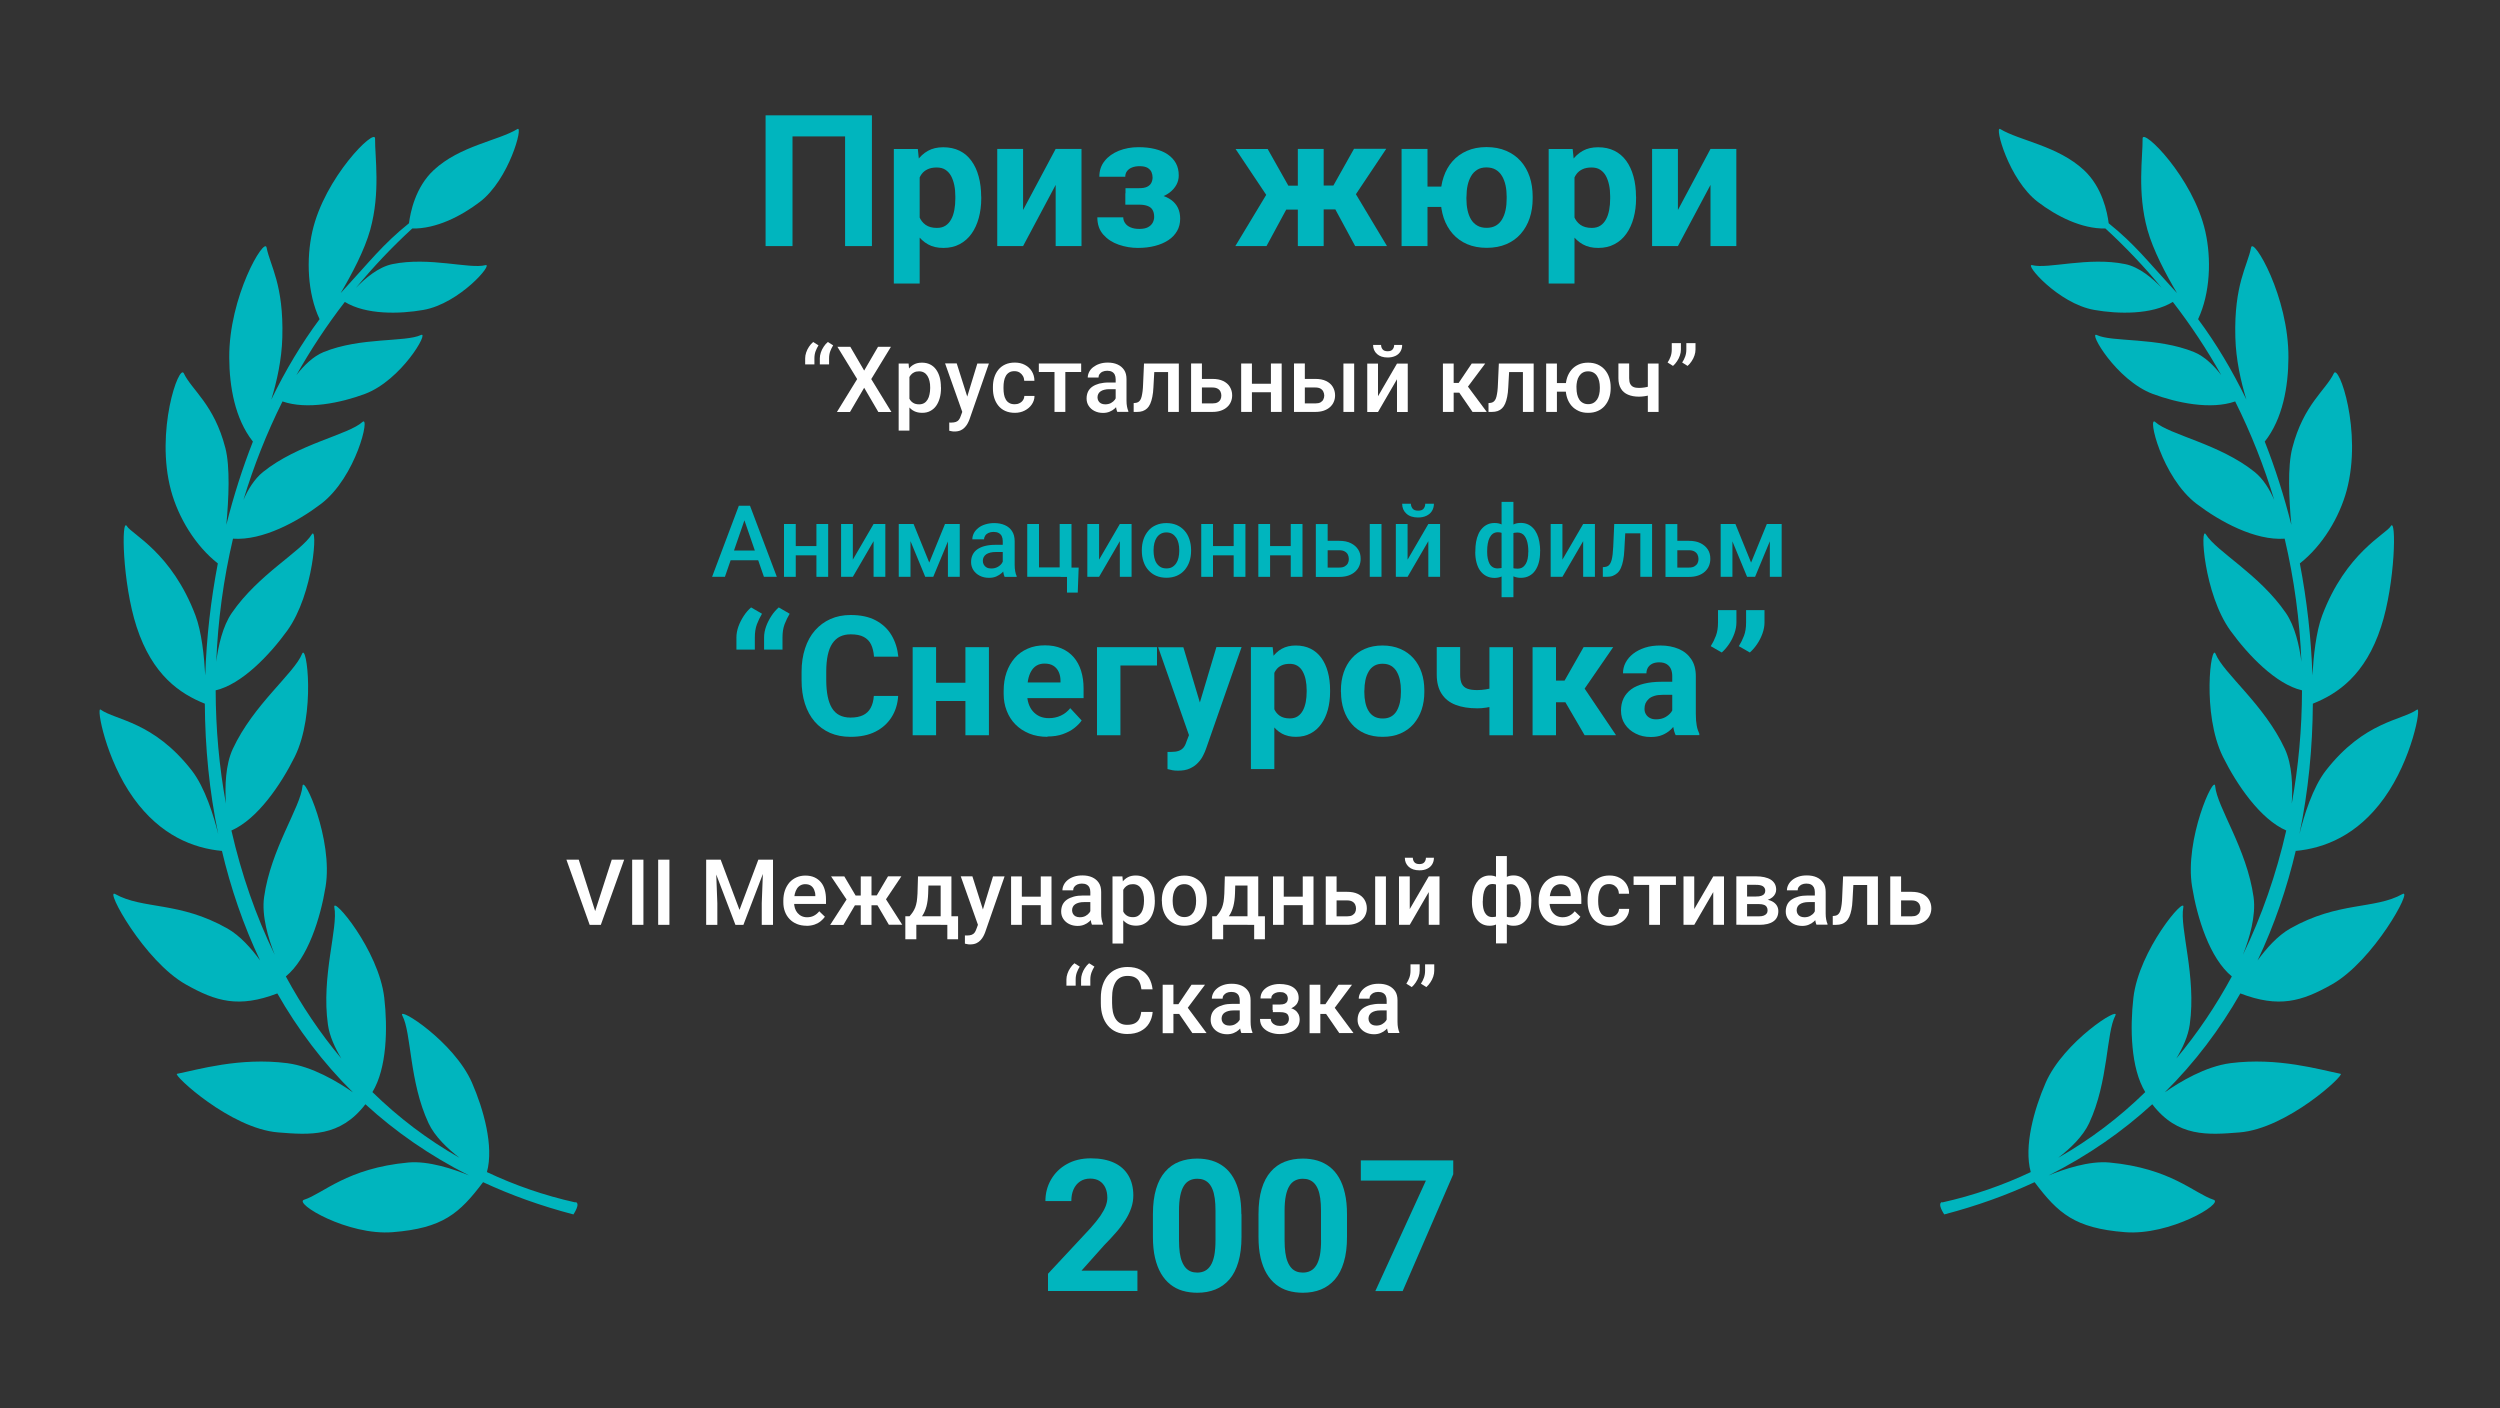 <?xml version="1.0" encoding="UTF-8"?> <svg xmlns="http://www.w3.org/2000/svg" id="LAURELS" viewBox="0 0 300 169"><rect x="0" y="0" width="300" height="169" fill="#333333" stroke="none"/><defs><style> .cls-1 { fill: #fff; } .cls-1, .cls-2 { stroke-width: 0px; } .cls-2 { fill: #00b5be; } </style></defs><g id="LAURELS-2" data-name="LAURELS"><path class="cls-2" d="M69.08,144.3c-3.78-.84-7.33-2.08-10.65-3.65.85-3.09-.4-7.53-1.79-10.72-2.16-4.95-9-9.27-8.36-8.06,1.11,2.1.81,7.9,3.14,12.9.74,1.6,2.28,3.06,3.71,4.16-3.84-2.18-7.32-4.83-10.44-7.88,1.75-2.87,1.84-7.71,1.42-11.34-.67-5.71-6.26-12.28-5.99-10.84.48,2.49-1.59,8.26-.77,14.08.19,1.37.84,2.79,1.61,4.07-2.53-3.02-4.75-6.32-6.66-9.85,2.65-2.17,4.16-7.02,4.77-10.77.93-5.68-2.65-13.52-2.77-12.07-.22,2.53-3.8,7.51-4.61,13.33-.31,2.23.5,4.95,1.28,6.92-2.27-4.68-4.01-9.7-5.2-14.92,3.12-1.36,5.93-5.49,7.6-8.85,2.55-5.16,1.43-13.71.88-12.35-.95,2.35-5.83,6.07-8.31,11.4-.89,1.91-.96,4.51-.83,6.57-.81-4.43-1.22-8.99-1.23-13.59,3.12-.73,6.45-4.21,8.58-7.15,3.23-4.46,3.68-12.75,2.95-11.56-1.28,2.07-6.4,4.78-9.59,9.42-1.1,1.6-1.62,3.93-1.87,5.86.2-4.93.86-9.89,2.01-14.77,3.55.25,7.77-2.05,10.57-4.18,4.21-3.21,5.94-10.71,4.96-9.82-1.71,1.55-7.73,2.62-11.93,6-1.03.83-1.8,2.09-2.35,3.36,1.22-4.04,2.78-8,4.69-11.83,2.94,1.03,7.02.17,9.89-.9,4.39-1.65,7.78-7.57,6.72-7.07-1.85.88-7.23.24-11.66,2.04-1.29.52-2.41,1.65-3.28,2.77,1.7-3.03,3.64-5.97,5.81-8.78,2.53,1.55,6.54,1.47,9.43.96,4.34-.76,8.5-5.65,7.43-5.37-1.86.49-6.72-1.03-11.13-.13-1.7.34-3.31,1.72-4.4,2.86,2.06-2.5,4.31-4.88,6.76-7.13,2.85.06,5.87-1.48,8.11-3.19,3.51-2.67,5.24-9.18,4.52-8.75-2.3,1.4-6.92,2.01-10.06,4.94-2.21,2.06-2.8,5.09-2.96,6.37-3.13,2.51-4.78,4.67-7.58,7.7-.21.22-.41.45-.62.68,1.33-2.24,2.87-5.15,3.55-7.6,1.25-4.53.55-8.72.58-10.95.02-1.32-6.07,4.67-7.53,11.17-.74,3.28-.59,7.4.87,10.51-2.15,2.89-4.09,6.13-5.79,9.64.66-2.16,1.25-4.78,1.32-7.44.18-6.38-1.47-8.61-1.89-10.8-.25-1.3-4.53,5.89-4.48,13.24.02,3.46.68,7.31,2.84,10.05-1.25,3.18-2.32,6.53-3.19,9.99.29-3.12.47-6.98-.12-9.24-1.35-5.22-4.02-6.92-4.98-8.94-.57-1.2-3.45,6.94-1.54,14.05.88,3.26,2.92,6.64,5.62,8.76-.84,4.38-1.36,8.89-1.51,13.44-.13-2.29-.43-5.23-1.17-7.19-2.84-7.54-7.67-9.77-8.22-10.71-.71-1.21-.56,6.82,1.15,12.06,1.9,5.83,5.22,8.04,8.19,9.23.03,5.25.54,10.52,1.61,15.65-.54-2.17-1.58-5.59-3.19-7.65-4.6-5.89-9.1-5.99-10.93-7.29-.53-.38.6,5.96,3.96,10.63,3.22,4.48,7.17,6.01,10.6,6.33,0,0,0-.05-.03-.14,1.08,4.59,2.6,9.05,4.61,13.28-1.06-1.46-2.42-2.98-3.92-3.83-5.79-3.28-10.13-2.26-13.48-4.14-1.27-.71,3.49,8.04,8.5,10.86,3.62,2.04,6.34,2.84,10.97,1.07,2.45,4.3,5.46,8.3,9.07,11.87-1.82-1.27-4.89-3.11-7.88-3.5-5.71-.73-10.75.79-13.23,1.28-.52.1,6.41,6.57,12.14,7.03,3.78.3,7.42.6,10.47-3.38,3.58,3.28,7.71,6.16,12.43,8.54-1.85-.76-4.85-1.77-7.28-1.55-7.4.69-10.19,3.72-12.51,4.47-1.3.42,5.26,4.33,10.65,3.89,5.99-.48,7.99-2.23,10.83-6,3.33,1.55,6.94,2.85,10.84,3.87,0,0,.92-1.34.24-1.49Z"></path><path class="cls-2" d="M233.04,144.3c3.78-.84,7.33-2.08,10.65-3.65-.85-3.09.4-7.53,1.79-10.72,2.16-4.95,9-9.27,8.36-8.06-1.11,2.1-.81,7.9-3.14,12.9-.74,1.6-2.28,3.06-3.71,4.16,3.84-2.18,7.32-4.83,10.44-7.88-1.75-2.87-1.84-7.71-1.42-11.34.67-5.71,6.26-12.28,5.99-10.84-.48,2.49,1.59,8.26.77,14.08-.19,1.37-.84,2.79-1.61,4.07,2.53-3.02,4.75-6.32,6.66-9.85-2.65-2.17-4.16-7.02-4.77-10.77-.93-5.68,2.65-13.52,2.77-12.07.22,2.53,3.8,7.51,4.61,13.33.31,2.23-.5,4.95-1.28,6.92,2.27-4.68,4.01-9.7,5.2-14.92-3.12-1.36-5.93-5.49-7.6-8.85-2.55-5.16-1.43-13.71-.88-12.35.95,2.35,5.83,6.07,8.31,11.4.89,1.91.96,4.51.83,6.57.81-4.43,1.22-8.99,1.23-13.59-3.12-.73-6.45-4.21-8.58-7.15-3.23-4.46-3.68-12.75-2.95-11.56,1.28,2.07,6.4,4.78,9.59,9.42,1.1,1.6,1.62,3.93,1.87,5.86-.2-4.93-.86-9.89-2.01-14.77-3.55.25-7.77-2.05-10.57-4.18-4.21-3.21-5.94-10.71-4.96-9.82,1.71,1.55,7.73,2.62,11.93,6,1.03.83,1.8,2.09,2.35,3.36-1.22-4.04-2.78-8-4.69-11.83-2.94,1.03-7.02.17-9.89-.9-4.39-1.65-7.78-7.57-6.72-7.07,1.85.88,7.23.24,11.66,2.04,1.29.52,2.41,1.65,3.28,2.77-1.7-3.03-3.64-5.97-5.81-8.78-2.53,1.55-6.54,1.47-9.43.96-4.34-.76-8.5-5.65-7.43-5.37,1.86.49,6.72-1.03,11.13-.13,1.7.34,3.31,1.72,4.4,2.86-2.06-2.5-4.31-4.88-6.76-7.13-2.85.06-5.87-1.48-8.11-3.19-3.51-2.67-5.24-9.18-4.52-8.75,2.3,1.4,6.92,2.01,10.06,4.94,2.21,2.06,2.8,5.09,2.96,6.37,3.13,2.51,4.78,4.67,7.58,7.7.21.22.41.45.62.68-1.33-2.24-2.87-5.15-3.55-7.6-1.25-4.53-.55-8.72-.58-10.95-.02-1.32,6.07,4.67,7.53,11.17.74,3.28.59,7.4-.87,10.51,2.15,2.89,4.09,6.13,5.79,9.64-.66-2.16-1.25-4.78-1.32-7.44-.18-6.38,1.47-8.61,1.89-10.8.25-1.3,4.53,5.89,4.48,13.24-.02,3.46-.68,7.31-2.84,10.05,1.25,3.18,2.32,6.53,3.19,9.99-.29-3.12-.47-6.98.12-9.24,1.35-5.22,4.02-6.92,4.98-8.94.57-1.2,3.45,6.94,1.54,14.05-.88,3.26-2.92,6.64-5.62,8.76.84,4.38,1.36,8.89,1.51,13.44.13-2.29.43-5.23,1.17-7.19,2.84-7.54,7.67-9.77,8.22-10.71.71-1.21.56,6.82-1.15,12.06-1.9,5.83-5.22,8.04-8.19,9.23-.03,5.25-.54,10.52-1.61,15.65.54-2.17,1.58-5.59,3.19-7.65,4.6-5.89,9.1-5.99,10.93-7.29.53-.38-.6,5.96-3.96,10.63-3.22,4.48-7.17,6.01-10.6,6.33,0,0,0-.05.03-.14-1.08,4.59-2.6,9.05-4.61,13.28,1.06-1.46,2.42-2.98,3.92-3.83,5.79-3.28,10.13-2.26,13.48-4.14,1.27-.71-3.49,8.04-8.5,10.86-3.62,2.04-6.34,2.84-10.97,1.07-2.45,4.3-5.46,8.3-9.07,11.87,1.82-1.27,4.89-3.11,7.88-3.5,5.71-.73,10.75.79,13.23,1.28.52.1-6.41,6.57-12.14,7.03-3.78.3-7.42.6-10.47-3.38-3.58,3.28-7.71,6.16-12.43,8.54,1.85-.76,4.85-1.77,7.28-1.55,7.4.69,10.19,3.72,12.51,4.47,1.3.42-5.26,4.33-10.65,3.89-5.99-.48-7.99-2.23-10.83-6-3.33,1.55-6.94,2.85-10.84,3.87,0,0-.92-1.34-.24-1.49Z"></path></g><g id="_061_SNEGUROCHKA" data-name="061_SNEGUROCHKA"><g><path class="cls-2" d="M104.63,13.84v15.69h-3.22v-13.16h-6.31v13.16h-3.23v-15.69h12.77Z"></path><path class="cls-2" d="M110.36,20.12v13.9h-3.1v-16.14h2.88l.23,2.24ZM117.75,23.57v.23c0,.85-.1,1.63-.3,2.36-.2.73-.49,1.36-.87,1.89s-.85.95-1.42,1.25c-.56.3-1.21.45-1.95.45s-1.33-.14-1.85-.43c-.52-.29-.96-.69-1.32-1.21-.36-.52-.64-1.13-.86-1.82-.22-.69-.38-1.43-.5-2.22v-.59c.12-.85.28-1.62.5-2.33.22-.71.5-1.32.86-1.84.36-.52.79-.92,1.31-1.21.52-.29,1.13-.43,1.84-.43.74,0,1.39.14,1.96.42s1.04.68,1.42,1.21c.38.52.68,1.15.87,1.88.2.73.3,1.53.3,2.41ZM114.64,23.8v-.23c0-.5-.04-.95-.13-1.37-.09-.42-.22-.79-.39-1.1-.18-.32-.41-.56-.69-.74-.28-.18-.63-.26-1.03-.26-.42,0-.78.07-1.08.21-.3.14-.54.33-.73.59-.19.26-.33.57-.42.93-.09.36-.15.77-.17,1.22v1.5c.04.53.14,1.01.3,1.43.17.42.42.75.77,1s.8.37,1.36.37c.41,0,.75-.09,1.03-.27.28-.18.51-.44.68-.76.18-.32.3-.7.38-1.12.08-.42.12-.88.12-1.37Z"></path><path class="cls-2" d="M122.77,25.2l3.91-7.33h3.1v11.66h-3.1v-7.34l-3.91,7.34h-3.1v-11.66h3.1v7.33Z"></path><path class="cls-2" d="M135.06,23.2h2.31c.7,0,1.31.07,1.84.2s.97.33,1.33.59c.36.26.63.58.81.95.18.38.27.81.27,1.3,0,.55-.12,1.05-.37,1.48s-.59.8-1.05,1.1c-.45.3-.99.53-1.61.69-.62.16-1.3.24-2.04.24-.79,0-1.56-.13-2.31-.39s-1.36-.66-1.84-1.2c-.48-.54-.72-1.23-.72-2.08h3.11c0,.24.07.47.22.69s.36.39.65.51c.29.13.64.19,1.07.19s.77-.07,1.02-.2c.26-.14.45-.32.57-.54.12-.23.18-.46.18-.71,0-.34-.07-.62-.2-.84-.13-.22-.33-.37-.6-.47s-.61-.15-1.01-.15h-1.65v-1.36ZM137.37,23.97h-2.31v-1.39h1.65c.39,0,.7-.05.93-.16s.4-.26.51-.46c.1-.2.16-.42.16-.67,0-.22-.05-.44-.13-.64-.09-.2-.25-.37-.47-.51-.23-.13-.54-.2-.95-.2-.34,0-.64.05-.9.15-.26.1-.47.25-.61.44-.15.19-.22.42-.22.68h-3.11c0-.74.21-1.37.64-1.9.42-.53.99-.93,1.7-1.22.71-.28,1.49-.43,2.34-.43.74,0,1.41.07,2,.22.6.15,1.11.36,1.53.65s.75.64.98,1.06c.23.42.34.91.34,1.46,0,.4-.09.77-.28,1.12-.19.35-.46.66-.81.93s-.78.48-1.28.63c-.5.15-1.06.23-1.69.23Z"></path><path class="cls-2" d="M154.64,24.61l-2.66,4.92h-3.74l3.87-6.42,2.53,1.5ZM153.12,25.14l-4.85-7.26h3.85l2.48,4.4h2.23l-.38,2.87h-3.33ZM158.84,17.87v11.66h-3.1v-11.66h3.1ZM166.34,17.87l-4.85,7.26h-3.33l-.38-2.87h2.23l2.47-4.4h3.86ZM162.62,29.53l-2.66-4.92,2.63-1.5,3.85,6.42h-3.81Z"></path><path class="cls-2" d="M171.3,17.87v11.66h-3.11v-11.66h3.11ZM174.97,22.39v2.44h-6.29v-2.44h6.29ZM172.87,23.82v-.23c0-.85.12-1.64.37-2.37.24-.72.6-1.35,1.07-1.88s1.05-.95,1.73-1.24c.68-.3,1.46-.45,2.34-.45s1.68.15,2.37.45c.69.3,1.27.71,1.74,1.24.47.53.83,1.16,1.07,1.88.24.72.36,1.51.36,2.37v.23c0,.85-.12,1.63-.36,2.35-.24.72-.6,1.35-1.07,1.89-.47.54-1.05.95-1.73,1.24s-1.47.44-2.35.44-1.67-.15-2.35-.44-1.26-.71-1.73-1.24c-.47-.54-.83-1.16-1.08-1.89-.24-.72-.37-1.51-.37-2.35ZM175.97,23.6v.23c0,.49.04.94.13,1.37s.23.8.42,1.12c.19.32.44.57.75.75.31.18.68.27,1.12.27s.81-.09,1.12-.27.55-.43.74-.75c.19-.32.33-.69.42-1.12s.13-.88.13-1.37v-.23c0-.47-.04-.92-.13-1.34-.09-.42-.23-.79-.42-1.12-.19-.33-.44-.58-.75-.77-.31-.19-.69-.28-1.13-.28s-.8.09-1.1.28c-.31.19-.55.44-.74.77s-.33.7-.42,1.12c-.09.42-.13.87-.13,1.34Z"></path><path class="cls-2" d="M188.94,20.12v13.9h-3.1v-16.14h2.88l.23,2.24ZM196.33,23.57v.23c0,.85-.1,1.63-.3,2.36-.2.73-.49,1.36-.87,1.89-.38.54-.85.95-1.42,1.25-.56.3-1.21.45-1.95.45s-1.33-.14-1.85-.43c-.52-.29-.96-.69-1.32-1.21-.36-.52-.64-1.13-.86-1.82-.22-.69-.38-1.43-.5-2.22v-.59c.12-.85.28-1.62.5-2.33.21-.71.5-1.32.86-1.84.36-.52.79-.92,1.31-1.21.52-.29,1.13-.43,1.84-.43.74,0,1.39.14,1.96.42.56.28,1.04.68,1.42,1.21.38.52.67,1.15.87,1.88.2.73.3,1.53.3,2.41ZM193.22,23.8v-.23c0-.5-.04-.95-.13-1.37-.09-.42-.22-.79-.39-1.1-.18-.32-.41-.56-.69-.74-.28-.18-.63-.26-1.03-.26-.42,0-.79.07-1.08.21-.3.14-.54.33-.73.59-.19.26-.33.57-.42.93-.09.36-.15.77-.17,1.22v1.5c.04.53.14,1.01.3,1.43.17.42.42.75.77,1,.34.24.8.37,1.36.37.41,0,.75-.09,1.03-.27.28-.18.51-.44.68-.76.18-.32.3-.7.38-1.12s.12-.88.12-1.37Z"></path><path class="cls-2" d="M201.35,25.2l3.91-7.33h3.1v11.66h-3.1v-7.34l-3.91,7.34h-3.1v-11.66h3.1v7.33Z"></path></g><g><path class="cls-2" d="M136.49,152.5v2.42h-10.73v-2.07l5.07-5.44c.51-.57.91-1.07,1.21-1.5.29-.43.51-.83.64-1.17.13-.35.2-.68.2-1,0-.47-.08-.88-.24-1.22-.16-.34-.39-.61-.69-.8s-.68-.29-1.13-.29c-.47,0-.88.12-1.22.35-.34.23-.6.55-.78.96-.18.41-.26.87-.26,1.39h-3.11c0-.93.22-1.79.67-2.57s1.07-1.4,1.89-1.86c.81-.46,1.77-.7,2.89-.7s2.03.18,2.79.53,1.33.87,1.72,1.53c.39.66.59,1.46.59,2.38,0,.52-.08,1.02-.25,1.51-.17.49-.4.98-.71,1.46-.31.49-.67.98-1.1,1.47-.43.5-.91,1.01-1.43,1.54l-2.73,3.06h6.72Z"></path><path class="cls-2" d="M148.98,145.7v2.71c0,1.18-.13,2.19-.38,3.04s-.61,1.55-1.08,2.09c-.47.54-1.03.94-1.68,1.2s-1.36.39-2.16.39c-.63,0-1.22-.08-1.77-.24-.55-.16-1.04-.42-1.47-.76s-.81-.78-1.12-1.31c-.31-.53-.55-1.16-.72-1.89-.17-.73-.25-1.57-.25-2.52v-2.71c0-1.18.13-2.19.38-3.03.25-.84.62-1.54,1.09-2.07.47-.54,1.03-.94,1.68-1.19s1.36-.38,2.15-.38c.63,0,1.22.08,1.76.24.54.16,1.03.41,1.47.75s.81.77,1.12,1.3c.31.53.55,1.16.71,1.89.17.73.25,1.56.25,2.51ZM145.86,148.83v-3.54c0-.57-.03-1.06-.09-1.49s-.15-.79-.27-1.08c-.12-.3-.27-.54-.45-.73-.18-.19-.38-.32-.61-.41s-.48-.13-.77-.13c-.35,0-.66.07-.93.21-.27.14-.5.35-.68.65-.19.3-.33.69-.43,1.18-.1.49-.15,1.09-.15,1.79v3.54c0,.57.03,1.07.09,1.5s.15.8.28,1.1c.13.31.28.55.45.74.18.19.38.33.61.42.23.09.49.13.77.13.35,0,.65-.07.92-.21.27-.14.5-.36.69-.67.19-.3.33-.71.43-1.2.09-.5.14-1.1.14-1.81Z"></path><path class="cls-2" d="M161.64,145.7v2.71c0,1.18-.12,2.19-.38,3.04-.25.85-.61,1.55-1.08,2.09-.47.54-1.03.94-1.67,1.2s-1.37.39-2.16.39c-.63,0-1.22-.08-1.77-.24-.55-.16-1.04-.42-1.47-.76s-.81-.78-1.12-1.31c-.31-.53-.55-1.16-.72-1.89s-.25-1.57-.25-2.52v-2.71c0-1.18.13-2.19.38-3.03.25-.84.62-1.54,1.09-2.07.47-.54,1.03-.94,1.68-1.19s1.37-.38,2.16-.38c.63,0,1.22.08,1.76.24.54.16,1.03.41,1.47.75.44.34.81.77,1.12,1.3.31.53.55,1.16.71,1.89.17.73.25,1.56.25,2.51ZM158.52,148.83v-3.54c0-.57-.03-1.06-.09-1.49-.06-.42-.15-.79-.27-1.08-.12-.3-.27-.54-.45-.73s-.38-.32-.61-.41c-.23-.09-.48-.13-.76-.13-.35,0-.66.07-.93.21-.27.14-.5.35-.68.65-.19.3-.33.69-.43,1.18-.1.49-.15,1.09-.15,1.79v3.54c0,.57.03,1.07.09,1.5.06.43.15.8.28,1.1.12.31.28.55.45.74s.38.33.61.42.49.13.77.13c.34,0,.65-.07.92-.21.27-.14.5-.36.69-.67.19-.3.33-.71.43-1.2.09-.5.14-1.1.14-1.81Z"></path><path class="cls-2" d="M174.39,139.24v1.67l-6.07,14.02h-3.28l6.07-13.26h-7.81v-2.42h11.09Z"></path></g><g><path class="cls-2" d="M88.37,77.95v-1.46c0-.42.08-.86.24-1.31s.38-.87.64-1.27.56-.74.88-1.02l1.31.76c-.23.39-.44.81-.61,1.26s-.25.98-.25,1.58v1.46h-2.22ZM91.69,77.95v-1.46c0-.42.08-.86.24-1.31s.38-.87.64-1.27.56-.74.88-1.02l1.31.76c-.23.39-.44.81-.61,1.26s-.25.98-.25,1.58v1.46h-2.22Z"></path><path class="cls-2" d="M104.86,83.51h2.92c-.06.96-.32,1.81-.79,2.55s-1.11,1.32-1.94,1.74c-.83.42-1.83.62-2.99.62-.91,0-1.73-.16-2.45-.47-.72-.32-1.34-.77-1.85-1.36-.51-.59-.9-1.31-1.17-2.15s-.4-1.78-.4-2.82v-.99c0-1.04.14-1.98.42-2.83s.67-1.56,1.19-2.15,1.14-1.05,1.86-1.37,1.53-.48,2.42-.48c1.19,0,2.19.21,3,.64s1.45,1.02,1.9,1.78.72,1.61.82,2.58h-2.92c-.04-.57-.16-1.06-.35-1.46s-.49-.7-.88-.91-.92-.31-1.57-.31c-.49,0-.91.09-1.28.27s-.67.46-.92.83-.43.84-.55,1.4-.18,1.22-.18,1.98v1.01c0,.74.06,1.38.17,1.94s.28,1.03.51,1.41.53.67.9.86c.37.19.81.29,1.33.29.61,0,1.12-.1,1.51-.29s.7-.48.91-.87c.21-.38.34-.86.38-1.44Z"></path><path class="cls-2" d="M112.33,77.66v10.57h-2.81v-10.57h2.81ZM116.77,81.93v2.19h-5.37v-2.19h5.37ZM118.67,77.66v10.57h-2.82v-10.57h2.82Z"></path><path class="cls-2" d="M125.71,88.42c-.82,0-1.56-.13-2.21-.4s-1.2-.63-1.66-1.1-.8-1.01-1.04-1.64c-.24-.62-.36-1.28-.36-1.99v-.39c0-.8.11-1.53.34-2.2s.56-1.24.98-1.73.95-.86,1.56-1.13,1.3-.4,2.07-.4,1.41.12,1.99.37,1.07.6,1.46,1.05.69,1,.89,1.64.3,1.34.3,2.11v1.17h-8.4v-1.88h5.63v-.21c0-.39-.07-.74-.21-1.05s-.35-.56-.63-.74-.64-.27-1.07-.27c-.37,0-.69.08-.96.24s-.48.39-.65.68-.29.64-.37,1.03-.12.83-.12,1.29v.39c0,.42.06.81.18,1.17.12.36.29.67.52.93.22.26.5.46.82.61.32.14.69.21,1.1.21.51,0,.98-.1,1.42-.3.44-.2.82-.5,1.14-.9l1.37,1.48c-.22.32-.52.62-.9.92s-.84.53-1.37.72-1.14.28-1.83.28Z"></path><path class="cls-2" d="M138.84,77.66v2.2h-4.39v8.37h-2.81v-10.57h7.21Z"></path><path class="cls-2" d="M142,77.66l2.29,7.66.4,2.98-1.91.21-3.8-10.84h3.02ZM143.17,87.03l2.8-9.38h3.02l-4.25,12.16c-.09.27-.21.55-.37.86-.15.31-.36.6-.62.87-.26.28-.58.5-.97.68s-.86.26-1.42.26c-.27,0-.48-.02-.65-.05-.17-.03-.37-.08-.61-.14v-2.06c.07,0,.15,0,.22,0,.08,0,.15,0,.22,0,.37,0,.67-.04.91-.13.23-.08.42-.21.57-.39.14-.17.26-.4.34-.67l.79-2.04Z"></path><path class="cls-2" d="M152.92,79.69v12.6h-2.81v-14.63h2.61l.21,2.03ZM159.61,82.82v.21c0,.77-.09,1.48-.27,2.14-.18.66-.44,1.23-.79,1.71-.35.49-.77.86-1.28,1.13-.51.27-1.1.41-1.76.41s-1.21-.13-1.68-.39c-.48-.26-.87-.63-1.2-1.1-.32-.47-.58-1.02-.78-1.65s-.35-1.3-.45-2.01v-.54c.1-.77.25-1.47.45-2.11s.45-1.2.78-1.67.72-.84,1.19-1.1c.47-.26,1.03-.39,1.67-.39.67,0,1.26.13,1.77.38.51.25.94.62,1.29,1.09.35.48.61,1.04.79,1.7.18.66.27,1.39.27,2.19ZM156.8,83.03v-.21c0-.45-.04-.86-.12-1.25s-.2-.71-.36-1c-.16-.29-.37-.51-.62-.67-.26-.16-.57-.24-.93-.24-.38,0-.71.06-.98.19-.27.12-.49.3-.66.54-.17.23-.3.51-.38.84-.08.33-.14.69-.16,1.1v1.36c.03.48.12.91.27,1.29.15.38.38.68.69.9.31.22.72.33,1.23.33.37,0,.68-.08.94-.25s.46-.4.62-.69c.16-.29.27-.63.35-1.02.07-.38.11-.8.11-1.24Z"></path><path class="cls-2" d="M160.91,83.05v-.21c0-.77.11-1.49.33-2.14.22-.65.54-1.22.97-1.7.42-.48.94-.86,1.56-1.13.62-.27,1.33-.41,2.13-.41s1.51.14,2.14.41,1.15.65,1.58,1.13c.43.48.75,1.05.97,1.7.22.65.33,1.37.33,2.14v.21c0,.77-.11,1.48-.33,2.13-.22.65-.55,1.22-.97,1.71-.43.49-.95.86-1.57,1.13-.62.27-1.33.4-2.13.4s-1.51-.13-2.13-.4c-.62-.27-1.15-.64-1.57-1.13-.43-.48-.75-1.05-.97-1.71-.22-.65-.33-1.37-.33-2.13ZM163.72,82.84v.21c0,.44.04.86.12,1.24.08.38.2.72.38,1.01.17.29.4.52.68.68.28.16.62.24,1.03.24s.73-.08,1.01-.24c.28-.16.5-.39.67-.68.17-.29.29-.63.38-1.01.08-.38.12-.8.12-1.24v-.21c0-.43-.04-.83-.12-1.22-.08-.38-.21-.72-.38-1.02-.17-.3-.4-.53-.68-.7-.28-.17-.62-.25-1.02-.25s-.73.08-1.01.25c-.28.17-.5.4-.67.7-.17.3-.3.63-.38,1.02s-.12.79-.12,1.22Z"></path><path class="cls-2" d="M180.22,82.18v2.2c-.21.11-.49.21-.83.31-.34.1-.7.17-1.07.23-.38.06-.72.08-1.04.08-1.02,0-1.89-.14-2.61-.42-.73-.28-1.28-.72-1.67-1.32s-.59-1.37-.59-2.3v-3.31h2.81v3.31c0,.48.07.85.21,1.12.14.27.37.46.67.57s.69.16,1.18.16c.34,0,.67-.03.99-.08.32-.05.64-.12.96-.21.32-.09.65-.2,1-.33ZM181.55,77.66v10.57h-2.82v-10.57h2.82Z"></path><path class="cls-2" d="M186.72,77.66v10.57h-2.81v-10.57h2.81ZM193.58,77.66l-4.55,6.61h-2.81l-.34-2.6h1.87l2.28-4.01h3.56ZM190.15,88.22l-2.6-4.46,2.45-1.36,3.92,5.82h-3.77Z"></path><path class="cls-2" d="M201.04,81.79l.02,1.59h-1.57c-.37,0-.69.04-.97.13s-.5.2-.67.36-.3.33-.39.53c-.08.2-.12.42-.12.66s.05.46.17.65c.11.19.27.34.48.45.21.11.45.16.73.16.42,0,.79-.08,1.1-.25.31-.17.55-.38.73-.62.17-.25.26-.48.27-.7l.74,1.19c-.1.27-.25.54-.42.83-.18.29-.41.56-.68.81-.27.25-.6.46-.99.62-.38.16-.84.24-1.37.24-.67,0-1.28-.13-1.82-.41-.54-.27-.97-.64-1.29-1.12-.32-.48-.47-1.02-.47-1.64,0-.55.1-1.04.31-1.47.21-.43.52-.79.92-1.09.41-.3.92-.52,1.53-.67.61-.15,1.32-.23,2.13-.23h1.63ZM200.67,85.84v-4.71c0-.34-.06-.63-.17-.87-.11-.24-.28-.43-.51-.57-.23-.14-.53-.21-.89-.21-.31,0-.58.05-.81.16-.23.11-.4.26-.53.46-.12.2-.19.43-.19.7h-2.81c0-.45.1-.88.31-1.28.21-.4.51-.76.91-1.07.4-.31.87-.55,1.42-.73.55-.18,1.17-.26,1.85-.26.82,0,1.55.14,2.19.41.64.27,1.14.68,1.51,1.23.37.55.55,1.23.55,2.05v4.52c0,.58.04,1.05.11,1.42.07.37.18.69.31.96v.17h-2.84c-.14-.29-.24-.65-.31-1.08-.07-.43-.1-.87-.1-1.3Z"></path><path class="cls-2" d="M208.37,73.22v1.48c0,.42-.08.86-.24,1.31-.16.45-.37.87-.64,1.27-.27.4-.56.74-.88,1.02l-1.32-.76c.24-.38.45-.8.62-1.25.17-.45.25-.98.25-1.58v-1.49h2.21ZM211.74,73.22v1.48c0,.42-.08.86-.24,1.31s-.37.87-.64,1.27-.56.74-.88,1.02l-1.32-.76c.24-.38.45-.8.62-1.25.17-.45.25-.98.25-1.58v-1.49h2.21Z"></path></g><g><path class="cls-2" d="M89.54,61.83l-2.55,7.39h-1.54l3.21-8.53h.98l-.11,1.14ZM91.55,66.06v1.17h-4.64v-1.17h4.64ZM91.67,69.22l-2.55-7.39-.11-1.14h.99l3.22,8.53h-1.55Z"></path><path class="cls-2" d="M95.49,62.88v6.34h-1.41v-6.34h1.41ZM98.36,65.53v1.11h-3.28v-1.11h3.28ZM99.38,62.88v6.34h-1.41v-6.34h1.41Z"></path><path class="cls-2" d="M102.34,67.16l2.49-4.28h1.41v6.34h-1.41v-4.28l-2.49,4.28h-1.41v-6.34h1.41v4.28Z"></path><path class="cls-2" d="M109.26,62.88v6.34h-1.41v-6.34h1.41ZM111.51,67.51l1.89-4.63h1.22l-2.63,6.34h-.96l-2.62-6.34h1.22l1.88,4.63ZM113.75,69.22v-6.34h1.42v6.34h-1.42Z"></path><path class="cls-2" d="M120.53,65.37v.87s-1,0-1,0c-.26,0-.49.02-.69.07s-.37.12-.5.21-.23.21-.3.34-.1.28-.1.45.04.32.12.46.19.25.34.33.33.12.55.12c.29,0,.54-.06.76-.18s.39-.27.51-.44.19-.34.2-.5l.46.63c-.05.16-.13.33-.24.52s-.26.36-.44.52-.4.3-.65.41-.54.16-.87.16c-.41,0-.78-.08-1.11-.25s-.58-.39-.76-.67-.28-.6-.28-.96c0-.34.06-.63.19-.89s.31-.48.56-.65.55-.31.91-.4.77-.14,1.23-.14h1.11ZM120.33,67.95v-3.02c0-.23-.04-.42-.12-.59s-.21-.29-.37-.38-.37-.13-.62-.13c-.23,0-.43.04-.6.12s-.3.18-.39.32-.14.28-.14.45h-1.41c0-.25.06-.49.18-.73s.3-.44.53-.63.51-.33.83-.43.68-.16,1.08-.16c.48,0,.9.08,1.27.24s.66.4.87.72.32.73.32,1.21v2.82c0,.29.02.55.06.78s.1.43.18.59v.09h-1.45c-.07-.15-.12-.35-.16-.58s-.06-.47-.06-.69Z"></path><path class="cls-2" d="M123.27,69.22v-6.34h1.41v5.21h2.48v-5.21h1.42v6.34h-5.31ZM129.44,68.11l-.11,3h-1.29v-1.88h-.76v-1.12h2.17Z"></path><path class="cls-2" d="M131.89,67.16l2.49-4.28h1.41v6.34h-1.41v-4.28l-2.49,4.28h-1.41v-6.34h1.41v4.28Z"></path><path class="cls-2" d="M137.02,66.12v-.13c0-.46.07-.88.2-1.27s.33-.73.58-1.03.56-.52.93-.68.78-.24,1.24-.24.88.08,1.25.24.67.39.93.68.45.63.58,1.03.2.82.2,1.27v.13c0,.46-.07.88-.2,1.27s-.33.73-.58,1.02-.56.52-.93.68-.78.24-1.24.24-.88-.08-1.25-.24-.67-.39-.93-.68-.45-.63-.58-1.02-.2-.81-.2-1.27ZM138.43,65.99v.13c0,.29.03.55.09.81s.15.48.28.67.29.34.48.45.43.16.7.16.49-.05.68-.16.35-.26.48-.45.22-.41.28-.67.09-.52.09-.81v-.13c0-.28-.03-.55-.09-.8s-.15-.48-.28-.67-.29-.35-.48-.46-.42-.17-.69-.17-.5.06-.69.17-.35.26-.48.46-.22.42-.28.67-.09.52-.09.8Z"></path><path class="cls-2" d="M145.56,62.88v6.34h-1.41v-6.34h1.41ZM148.43,65.53v1.11h-3.28v-1.11h3.28ZM149.45,62.88v6.34h-1.41v-6.34h1.41Z"></path><path class="cls-2" d="M152.41,62.88v6.34h-1.41v-6.34h1.41ZM155.28,65.53v1.11h-3.28v-1.11h3.28ZM156.3,62.88v6.34h-1.41v-6.34h1.41Z"></path><path class="cls-2" d="M158.84,64.9h1.87c.55,0,1.01.09,1.39.28s.67.44.88.76.3.7.3,1.12c0,.31-.06.59-.17.86s-.28.49-.5.69-.49.35-.81.46-.68.16-1.09.16h-2.81v-6.34h1.42v5.22h1.39c.28,0,.51-.05.67-.15s.29-.22.37-.38.11-.32.11-.5-.04-.35-.11-.51-.2-.29-.37-.39-.39-.15-.67-.15h-1.87v-1.12ZM165.78,62.88v6.34h-1.41v-6.34h1.41Z"></path><path class="cls-2" d="M168.91,67.16l2.49-4.28h1.41v6.34h-1.41v-4.28l-2.49,4.28h-1.41v-6.34h1.41v4.28ZM171.02,60.45h1.05c0,.32-.08.61-.23.86s-.37.44-.66.58-.62.21-1.01.21c-.59,0-1.06-.15-1.4-.46s-.51-.7-.51-1.19h1.05c0,.22.07.41.2.58s.35.25.67.25.53-.08.66-.25.19-.36.19-.58Z"></path><path class="cls-2" d="M177.04,66.25v-.12c0-.39.03-.76.09-1.11s.16-.65.28-.93.28-.51.47-.71.4-.35.65-.46.52-.16.83-.16c.33,0,.61.06.85.18s.44.29.61.51.3.48.4.78.17.63.22.99v1.76c-.04.34-.12.66-.22.95s-.23.54-.4.75-.37.38-.61.49-.53.18-.86.18c-.38,0-.71-.08-1-.23s-.53-.37-.73-.64-.34-.6-.44-.98-.15-.79-.15-1.24ZM178.46,66.13v.12c0,.28.02.54.07.77s.12.45.21.62.23.32.39.42.36.15.59.15c.26,0,.47-.04.63-.12s.29-.19.38-.32.15-.29.17-.47v-2.43c-.02-.2-.08-.37-.16-.52s-.21-.27-.38-.35-.38-.13-.63-.13c-.23,0-.43.06-.59.18s-.29.28-.39.48-.17.44-.22.71-.07.56-.07.86ZM180.19,71.66v-11.44h1.42v11.44h-1.42ZM184.81,66.13v.12c0,.45-.05.86-.15,1.24s-.25.7-.44.98-.44.49-.72.64-.62.23-1,.23c-.33,0-.62-.06-.87-.17s-.45-.27-.62-.48-.3-.45-.4-.73-.18-.59-.22-.92v-1.83c.05-.36.12-.69.22-.99s.23-.56.4-.78.38-.39.62-.51.53-.18.86-.18c.3,0,.58.05.83.16s.46.26.65.46.34.43.47.71.22.58.28.93.1.71.1,1.11ZM183.4,66.25v-.12c0-.25-.02-.48-.05-.7s-.08-.43-.14-.61-.15-.35-.25-.49-.22-.25-.37-.32-.31-.11-.5-.11c-.25,0-.46.04-.63.13s-.29.2-.38.35-.14.32-.16.52v2.5c.03.16.08.31.17.43s.21.22.38.3.37.11.63.11c.23,0,.43-.05.59-.15s.29-.24.4-.42.18-.39.23-.63.07-.5.07-.77Z"></path><path class="cls-2" d="M187.49,67.16l2.49-4.28h1.41v6.34h-1.41v-4.28l-2.49,4.28h-1.41v-6.34h1.41v4.28Z"></path><path class="cls-2" d="M193.7,62.88h1.39l-.17,3.13c-.02.46-.07.87-.14,1.23s-.16.66-.27.91-.25.46-.42.61-.36.27-.57.35-.46.11-.74.11h-.44v-1.16s.22-.02.22-.02c.14-.01.27-.05.38-.11s.2-.16.27-.28.14-.28.19-.47.09-.42.12-.68.05-.57.07-.91l.12-2.71ZM197.14,62.88v1.12h-3.09v-1.12h3.09ZM198.25,62.88v6.34h-1.41v-6.34h1.41Z"></path><path class="cls-2" d="M200.8,64.9h1.87c.55,0,1.01.09,1.39.28s.67.44.88.76.3.7.3,1.12c0,.31-.06.59-.17.86s-.28.49-.5.69-.49.35-.81.46-.68.16-1.09.16h-2.81v-6.34h1.42v5.22h1.39c.28,0,.51-.05.67-.15s.29-.22.37-.38.11-.32.11-.5-.04-.35-.11-.51-.2-.29-.37-.39-.39-.15-.67-.15h-1.87v-1.12Z"></path><path class="cls-2" d="M207.89,62.88v6.34h-1.41v-6.34h1.41ZM210.13,67.51l1.89-4.63h1.22l-2.63,6.34h-.96l-2.62-6.34h1.22l1.88,4.63ZM212.38,69.22v-6.34h1.42v6.34h-1.42Z"></path></g><g><path class="cls-1" d="M96.62,43.73v-.73c0-.23.04-.46.12-.7.08-.24.19-.47.34-.69.14-.22.31-.41.5-.57l.64.4c-.14.23-.26.46-.35.71-.09.25-.14.53-.14.84v.74h-1.11ZM98.38,43.73v-.73c0-.23.04-.46.12-.7.08-.24.19-.47.34-.69.14-.22.31-.41.5-.57l.64.4c-.14.23-.26.46-.35.71-.09.25-.14.53-.14.84v.74h-1.11Z"></path><path class="cls-1" d="M102.04,41.62l1.66,2.85,1.66-2.85h1.55l-2.36,3.87,2.42,3.95h-1.57l-1.7-2.91-1.7,2.91h-1.57l2.43-3.95-2.37-3.87h1.56Z"></path><path class="cls-1" d="M109.13,44.74v6.93h-1.29v-8.05h1.19l.1,1.12ZM112.92,46.48v.11c0,.42-.05.81-.15,1.17-.1.36-.24.67-.43.94-.19.27-.43.47-.71.62s-.6.22-.97.22-.68-.07-.95-.2c-.27-.13-.5-.33-.69-.57s-.34-.54-.45-.87c-.11-.33-.19-.7-.24-1.1v-.44c.05-.43.13-.81.24-1.16.11-.35.26-.65.45-.9s.41-.44.68-.58.58-.2.94-.2.69.07.97.21c.28.14.52.34.71.6.19.26.34.57.44.93.1.36.15.77.15,1.21ZM111.62,46.59v-.11c0-.27-.02-.52-.08-.75-.05-.23-.13-.43-.24-.61s-.24-.31-.41-.41c-.17-.1-.37-.15-.6-.15s-.43.04-.59.12c-.16.08-.3.18-.41.32s-.2.29-.26.48c-.06.18-.1.38-.13.59v1.04c.04.26.12.49.22.71s.25.39.44.51c.19.13.44.19.74.19.23,0,.43-.05.6-.15s.3-.24.41-.42c.11-.18.18-.38.23-.62s.08-.48.08-.74Z"></path><path class="cls-1" d="M114.81,43.62l1.38,4.35.23,1.36-.9.23-2.11-5.95h1.4ZM115.7,48.8l1.58-5.18h1.39l-2.33,6.7c-.05.14-.12.3-.21.47s-.2.33-.34.48c-.14.15-.31.28-.51.37-.2.09-.45.14-.74.14-.11,0-.22,0-.33-.03-.11-.02-.2-.04-.3-.06v-.99s.07,0,.13.01c.05,0,.09,0,.13,0,.21,0,.39-.03.54-.08.14-.05.26-.14.35-.25.09-.11.17-.27.23-.46l.42-1.13Z"></path><path class="cls-1" d="M121.77,48.51c.21,0,.4-.04.57-.13.17-.08.31-.2.41-.35.11-.15.16-.32.17-.52h1.22c0,.38-.12.72-.33,1.03s-.5.55-.85.73c-.35.18-.75.27-1.18.27s-.83-.08-1.16-.23c-.33-.15-.6-.36-.82-.63s-.38-.58-.49-.93c-.11-.35-.16-.73-.16-1.13v-.19c0-.4.05-.78.16-1.13.11-.35.27-.66.49-.93s.49-.48.82-.63c.33-.15.71-.23,1.15-.23.47,0,.87.09,1.22.28.35.18.63.44.83.77.2.33.31.71.31,1.14h-1.22c-.01-.21-.06-.41-.16-.58-.1-.17-.23-.31-.4-.42-.17-.1-.37-.16-.61-.16-.26,0-.48.05-.65.16-.17.11-.31.25-.4.43-.1.18-.17.38-.21.61-.04.22-.06.46-.06.7v.19c0,.24.02.47.06.7s.11.43.21.6c.1.18.23.32.41.42.17.11.39.16.66.16Z"></path><path class="cls-1" d="M129.74,43.62v1.02h-5.08v-1.02h5.08ZM127.84,43.62v5.81h-1.3v-5.81h1.3Z"></path><path class="cls-1" d="M134.07,45.9v.8s-.92,0-.92,0c-.24,0-.45.02-.63.07-.18.04-.33.11-.46.2s-.21.19-.27.31-.09.26-.09.41.04.29.11.42c.07.13.18.23.31.3.14.07.31.11.5.11.27,0,.5-.05.7-.16.2-.11.35-.24.47-.4.11-.16.18-.31.18-.45l.42.57c-.04.15-.12.3-.22.47s-.24.33-.41.48c-.17.15-.37.28-.6.37-.23.1-.5.15-.8.15-.38,0-.72-.08-1.02-.23-.3-.15-.53-.36-.7-.62-.17-.26-.25-.55-.25-.88,0-.31.06-.58.17-.82.12-.24.29-.44.52-.6.23-.16.51-.28.83-.37.33-.08.71-.13,1.13-.13h1.02ZM133.88,48.27v-2.77c0-.21-.04-.39-.11-.54s-.19-.27-.34-.35c-.15-.08-.34-.12-.57-.12-.21,0-.39.04-.55.11s-.27.17-.36.29-.13.26-.13.41h-1.29c0-.23.06-.45.17-.67s.27-.41.48-.57.46-.3.76-.4.62-.15.99-.15c.44,0,.82.07,1.16.22.34.15.6.37.8.66.2.29.29.67.29,1.11v2.58c0,.27.02.5.06.71.04.21.09.39.16.54v.09h-1.33c-.06-.14-.11-.32-.14-.53-.03-.22-.05-.43-.05-.63Z"></path><path class="cls-1" d="M137.29,43.62h1.28l-.16,2.87c-.02.43-.06.8-.13,1.13-.06.32-.15.6-.25.83-.1.23-.23.42-.38.56s-.33.25-.53.32-.43.1-.68.1h-.4v-1.06s.2-.02.2-.02c.13-.01.25-.05.34-.1.1-.06.18-.14.25-.25.07-.11.13-.25.17-.43.04-.18.08-.38.11-.62.03-.24.05-.52.06-.84l.11-2.48ZM140.44,43.62v1.03h-2.84v-1.03h2.84ZM141.46,43.62v5.81h-1.29v-5.81h1.29Z"></path><path class="cls-1" d="M143.79,45.47h1.71c.5,0,.93.08,1.28.25s.62.4.8.7c.18.3.28.64.28,1.02,0,.28-.05.54-.16.79-.1.24-.26.45-.46.63-.2.18-.45.32-.74.42-.29.1-.63.15-1,.15h-2.57v-5.81h1.3v4.79h1.27c.26,0,.46-.04.62-.13s.27-.21.34-.35c.07-.14.1-.3.1-.46s-.03-.32-.1-.47c-.07-.15-.18-.27-.34-.36s-.36-.14-.62-.14h-1.71v-1.03Z"></path><path class="cls-1" d="M150.23,43.62v5.81h-1.29v-5.81h1.29ZM152.87,46.05v1.02h-3.01v-1.02h3.01ZM153.8,43.62v5.81h-1.29v-5.81h1.29Z"></path><path class="cls-1" d="M156.14,45.47h1.71c.5,0,.93.08,1.28.25.35.17.62.4.8.7.18.3.28.64.28,1.02,0,.28-.05.54-.16.79-.1.24-.26.45-.46.63s-.45.32-.74.42-.63.15-1,.15h-2.57v-5.81h1.3v4.79h1.27c.26,0,.46-.04.62-.13.15-.09.27-.21.33-.35.07-.14.11-.3.11-.46s-.04-.32-.11-.47c-.07-.15-.18-.27-.33-.36-.15-.09-.36-.14-.62-.14h-1.71v-1.03ZM162.5,43.62v5.81h-1.29v-5.81h1.29Z"></path><path class="cls-1" d="M165.36,47.55l2.28-3.92h1.29v5.81h-1.29v-3.93l-2.28,3.93h-1.29v-5.81h1.29v3.92ZM167.3,41.39h.96c0,.3-.07.56-.21.79-.14.23-.34.41-.6.53s-.57.19-.93.19c-.54,0-.97-.14-1.28-.42-.31-.28-.47-.65-.47-1.09h.96c0,.2.06.38.18.53.12.15.32.23.61.23s.48-.08.6-.23c.12-.15.18-.33.18-.53Z"></path><path class="cls-1" d="M174.44,43.62v5.81h-1.29v-5.81h1.29ZM178.23,43.62l-2.62,3.5h-1.48l-.17-1.17h1.08l1.57-2.33h1.62ZM176.71,49.44l-1.75-2.54,1.02-.74,2.43,3.27h-1.7Z"></path><path class="cls-1" d="M179.87,43.62h1.28l-.16,2.87c-.02.43-.06.8-.13,1.13-.06.32-.15.6-.25.83-.1.23-.23.42-.38.56s-.33.25-.53.32c-.2.07-.43.1-.68.1h-.4v-1.06s.2-.02.2-.02c.13-.01.25-.05.34-.1.1-.06.18-.14.25-.25.07-.11.13-.25.17-.43s.08-.38.11-.62c.03-.24.05-.52.06-.84l.11-2.48ZM183.03,43.62v1.03h-2.84v-1.03h2.84ZM184.04,43.62v5.81h-1.29v-5.81h1.29Z"></path><path class="cls-1" d="M186.83,43.62v5.81h-1.29v-5.81h1.29ZM188.84,45.97v1.03h-3.12v-1.03h3.12ZM187.88,46.59v-.12c0-.42.06-.81.18-1.17.12-.36.3-.67.53-.94.23-.27.52-.47.85-.62.33-.15.71-.22,1.13-.22s.81.07,1.15.22c.33.15.62.36.85.62.23.27.41.58.53.94.12.36.18.75.18,1.17v.12c0,.42-.06.81-.18,1.17-.12.36-.3.67-.53.94-.23.27-.51.47-.85.62-.33.15-.71.22-1.14.22s-.81-.07-1.14-.22c-.33-.15-.62-.36-.85-.62-.23-.27-.41-.58-.53-.94-.12-.36-.18-.75-.18-1.17ZM189.18,46.47v.12c0,.26.03.51.08.74s.14.44.25.61c.11.18.26.31.44.41.18.1.39.15.63.15s.45-.05.63-.15c.18-.1.32-.24.44-.41.12-.18.2-.38.25-.61.06-.23.08-.48.08-.74v-.12c0-.26-.03-.5-.08-.73-.05-.23-.14-.44-.25-.61-.11-.18-.26-.32-.44-.42-.18-.1-.39-.15-.64-.15s-.45.05-.63.15c-.18.1-.32.24-.44.42-.12.18-.2.38-.25.61-.05.23-.08.48-.08.73Z"></path><path class="cls-1" d="M198.48,46.2v1.03c-.16.07-.33.13-.53.19-.2.06-.4.1-.62.13-.21.03-.43.05-.65.05-.51,0-.95-.08-1.32-.24-.37-.16-.66-.4-.85-.73-.2-.33-.3-.74-.3-1.25v-1.76h1.29v1.76c0,.29.04.52.13.69s.22.3.39.37c.18.08.4.11.66.11.22,0,.43-.02.63-.05.2-.03.39-.07.59-.13s.39-.12.58-.19ZM199.03,43.62v5.81h-1.29v-5.81h1.29Z"></path><path class="cls-1" d="M201.71,41.19v.76c0,.23-.04.46-.12.7-.08.24-.19.47-.34.69-.14.22-.31.41-.49.57l-.65-.41c.15-.22.27-.46.36-.71.09-.25.14-.53.14-.84v-.77h1.11ZM203.46,41.19v.76c0,.23-.04.46-.12.7-.08.24-.19.47-.34.69-.14.22-.31.41-.49.57l-.65-.41c.15-.22.27-.46.36-.71.09-.25.14-.53.14-.84v-.77h1.11Z"></path></g><g><path class="cls-1" d="M69.45,103.16l2.04,6.39.28,1.43h-1.01l-2.79-7.82h1.48ZM71.35,109.55l2.06-6.39h1.49l-2.8,7.82h-1l.26-1.43Z"></path><path class="cls-1" d="M77.21,103.16v7.82h-1.35v-7.82h1.35Z"></path><path class="cls-1" d="M80.33,103.16v7.82h-1.35v-7.82h1.35Z"></path><path class="cls-1" d="M84.74,103.16h1.14l.2,5.22v2.6h-1.34v-7.82ZM85.28,103.16h1.2l2.26,6.03,2.26-6.03h1.2l-2.99,7.82h-.96l-2.98-7.82ZM91.61,103.16h1.15v7.82h-1.35v-2.6l.2-5.22Z"></path><path class="cls-1" d="M96.79,111.09c-.43,0-.82-.07-1.16-.21-.35-.14-.64-.34-.88-.59-.24-.25-.43-.55-.56-.9s-.19-.71-.19-1.11v-.21c0-.46.07-.87.2-1.24.13-.37.32-.68.55-.95.24-.26.52-.46.84-.6s.67-.21,1.05-.21c.42,0,.78.07,1.09.21s.57.34.78.59c.21.25.36.55.46.9.1.35.15.73.15,1.15v.55h-4.49v-.93h3.21v-.1c0-.23-.05-.45-.14-.66-.08-.2-.21-.37-.38-.49-.17-.12-.4-.19-.69-.19-.21,0-.41.05-.57.14-.17.09-.31.22-.42.39s-.2.38-.26.62c-.06.24-.09.51-.09.81v.21c0,.25.03.49.1.71.07.22.17.41.31.57s.3.29.49.38c.19.09.41.14.66.14.31,0,.59-.06.83-.19.24-.13.45-.3.63-.53l.68.66c-.13.18-.29.36-.49.52-.2.17-.44.3-.73.41-.29.1-.62.16-1,.16Z"></path><path class="cls-1" d="M102.7,108.45l-1.49,2.54h-1.59l2.11-3.27.97.74ZM102.05,108.63l-2.32-3.46h1.59l1.35,2.29h1.13l-.17,1.18h-1.59ZM104.58,105.17v5.81h-1.29v-5.81h1.29ZM108.16,105.17l-2.32,3.46h-1.6l-.17-1.18h1.14l1.35-2.29h1.6ZM106.67,110.98l-1.49-2.54,1-.74,2.09,3.27h-1.61Z"></path><path class="cls-1" d="M108.64,109.95h6.33v2.76h-1.29v-1.73h-3.72v1.73h-1.32v-2.76ZM110.15,105.17h1.29l-.06,2.05c-.02.59-.09,1.1-.2,1.53-.12.43-.27.79-.46,1.08-.19.29-.4.53-.64.72-.24.19-.49.33-.75.44h-.38v-1.02h.18c.15-.18.29-.34.4-.51.11-.17.21-.35.29-.55.08-.2.14-.44.19-.71.04-.27.07-.6.09-.97l.06-2.05ZM110.49,105.17h3.68v5.81h-1.29v-4.72h-2.4v-1.1Z"></path><path class="cls-1" d="M116.69,105.17l1.38,4.35.23,1.36-.9.23-2.11-5.95h1.4ZM117.58,110.35l1.58-5.18h1.39l-2.33,6.7c-.05.14-.12.3-.21.47-.09.17-.2.33-.34.48-.14.15-.31.28-.51.37-.2.09-.45.14-.74.14-.11,0-.22,0-.33-.03-.11-.02-.2-.04-.3-.06v-.99s.07,0,.13.01c.05,0,.09,0,.13,0,.21,0,.39-.03.54-.08.14-.05.26-.14.35-.25.09-.12.17-.27.23-.46l.42-1.13Z"></path><path class="cls-1" d="M122.62,105.17v5.81h-1.29v-5.81h1.29ZM125.25,107.6v1.02h-3.01v-1.02h3.01ZM126.18,105.17v5.81h-1.29v-5.81h1.29Z"></path><path class="cls-1" d="M131.02,107.45v.8s-.92,0-.92,0c-.24,0-.45.02-.63.07s-.33.11-.46.2-.21.19-.27.31c-.06.12-.09.26-.09.41s.04.29.11.42.18.23.31.3c.14.07.31.11.5.11.27,0,.5-.05.7-.16.2-.11.35-.24.47-.4s.18-.31.18-.45l.42.58c-.04.15-.12.3-.22.47-.1.17-.24.33-.41.48-.17.15-.37.28-.6.37-.23.1-.5.15-.8.15-.38,0-.72-.08-1.02-.23s-.53-.36-.7-.62c-.17-.26-.25-.55-.25-.88,0-.31.06-.58.17-.82.12-.24.29-.44.52-.6.23-.16.51-.28.83-.37s.71-.13,1.13-.13h1.02ZM130.84,109.81v-2.77c0-.21-.04-.39-.11-.54s-.19-.27-.34-.35c-.15-.08-.34-.12-.57-.12-.21,0-.39.04-.55.11-.15.07-.27.17-.36.29-.09.12-.13.26-.13.41h-1.29c0-.23.06-.45.17-.67s.27-.41.48-.58c.21-.17.46-.3.76-.4s.62-.14.99-.14c.44,0,.82.07,1.16.22.34.15.6.37.8.66.2.29.29.67.29,1.11v2.58c0,.26.02.5.06.71.04.21.09.39.16.54v.09h-1.33c-.06-.14-.11-.32-.14-.53-.03-.22-.05-.43-.05-.63Z"></path><path class="cls-1" d="M134.79,106.29v6.93h-1.29v-8.05h1.19l.1,1.12ZM138.58,108.02v.11c0,.42-.05.81-.15,1.17-.1.36-.24.67-.43.94-.19.27-.43.47-.71.62-.28.15-.6.22-.97.22s-.68-.07-.95-.2c-.27-.13-.5-.33-.69-.57s-.34-.54-.45-.87c-.11-.33-.19-.7-.24-1.1v-.44c.05-.43.13-.81.24-1.16.11-.35.26-.65.45-.9.19-.25.41-.44.68-.58.27-.14.58-.2.94-.2s.69.07.97.21.52.34.71.6.34.57.44.93.15.77.15,1.21ZM137.28,108.13v-.11c0-.27-.02-.52-.08-.75-.05-.23-.13-.43-.24-.61-.11-.18-.24-.31-.41-.41-.17-.1-.37-.15-.6-.15s-.43.04-.59.12-.3.18-.41.32c-.11.14-.2.29-.26.48s-.1.38-.13.59v1.04c.04.26.12.49.22.71s.25.39.44.51c.19.13.44.19.74.19.23,0,.43-.05.6-.15.16-.1.3-.24.41-.42.11-.18.18-.38.23-.62.05-.23.08-.48.08-.74Z"></path><path class="cls-1" d="M139.42,108.14v-.12c0-.42.06-.81.18-1.17.12-.36.3-.67.53-.94.23-.27.51-.47.85-.62.33-.15.71-.22,1.14-.22s.81.07,1.14.22c.33.15.62.36.85.62s.41.58.53.94c.12.36.18.75.18,1.17v.12c0,.42-.06.81-.18,1.17-.12.36-.3.67-.53.94-.23.27-.52.47-.85.62-.33.15-.71.22-1.13.22s-.81-.07-1.14-.22c-.33-.15-.62-.36-.85-.62-.23-.27-.41-.58-.53-.94-.12-.36-.18-.75-.18-1.17ZM140.72,108.02v.12c0,.26.03.51.08.74.05.23.14.44.25.61.11.18.26.31.44.41.18.1.39.15.64.15s.45-.05.63-.15c.18-.1.32-.24.44-.41.11-.17.2-.38.25-.61.06-.23.08-.48.08-.74v-.12c0-.26-.03-.5-.08-.73-.06-.23-.14-.44-.26-.62-.12-.18-.26-.32-.44-.42-.18-.1-.39-.15-.63-.15s-.45.05-.63.15c-.18.1-.32.24-.44.42-.11.18-.2.38-.25.62-.05.23-.08.48-.08.73Z"></path><path class="cls-1" d="M145.46,109.95h6.33v2.76h-1.29v-1.73h-3.72v1.73h-1.32v-2.76ZM146.97,105.17h1.29l-.06,2.05c-.02.59-.09,1.1-.2,1.53-.12.43-.27.79-.46,1.08-.19.29-.4.53-.64.72-.24.19-.49.33-.75.44h-.38v-1.02h.18c.15-.18.29-.34.4-.51.11-.17.21-.35.29-.55.08-.2.14-.44.19-.71.04-.27.07-.6.09-.97l.06-2.05ZM147.31,105.17h3.68v5.81h-1.29v-4.72h-2.4v-1.1Z"></path><path class="cls-1" d="M154.05,105.17v5.81h-1.29v-5.81h1.29ZM156.68,107.6v1.02h-3.01v-1.02h3.01ZM157.62,105.17v5.81h-1.29v-5.81h1.29Z"></path><path class="cls-1" d="M159.95,107.02h1.71c.5,0,.93.08,1.28.25.35.17.62.4.8.7s.28.64.28,1.02c0,.28-.05.54-.16.79-.1.24-.26.45-.46.63-.2.18-.45.32-.74.42-.29.1-.63.15-1,.15h-2.57v-5.81h1.3v4.79h1.27c.26,0,.46-.04.62-.13.15-.09.27-.21.34-.35.07-.14.1-.29.1-.46s-.03-.32-.1-.47c-.07-.15-.18-.27-.34-.36-.15-.09-.36-.14-.62-.14h-1.71v-1.03ZM166.31,105.17v5.81h-1.29v-5.81h1.29Z"></path><path class="cls-1" d="M169.17,109.09l2.28-3.92h1.29v5.81h-1.29v-3.93l-2.28,3.93h-1.29v-5.81h1.29v3.92ZM171.11,102.93h.96c0,.3-.07.56-.21.79-.14.23-.34.41-.6.53-.26.13-.57.19-.93.19-.54,0-.97-.14-1.28-.42s-.47-.65-.47-1.09h.96c0,.2.06.38.18.53.12.15.32.23.61.23s.48-.08.6-.23c.12-.15.18-.33.18-.53Z"></path><path class="cls-1" d="M176.63,108.26v-.11c0-.36.03-.7.09-1.02.06-.31.14-.6.26-.85.12-.25.26-.47.43-.65s.37-.32.6-.42.48-.15.76-.15c.3,0,.56.05.78.16.22.11.4.26.56.46.15.2.27.44.37.71.09.27.16.58.2.91v1.62c-.04.32-.11.61-.2.87-.09.27-.21.49-.37.69s-.34.34-.56.45c-.22.11-.49.16-.79.16-.34,0-.65-.07-.91-.21-.27-.14-.49-.34-.67-.59-.18-.25-.31-.55-.41-.9-.09-.35-.14-.72-.14-1.14ZM177.93,108.14v.11c0,.25.02.49.06.71.04.22.11.41.2.57.09.16.21.29.35.38.15.09.33.14.54.14.24,0,.43-.04.58-.11.15-.07.27-.17.35-.29.08-.13.13-.27.16-.43v-2.22c-.02-.18-.07-.34-.15-.48-.08-.14-.19-.25-.34-.32s-.34-.12-.58-.12c-.21,0-.4.05-.54.16s-.27.25-.36.44c-.09.19-.16.41-.2.66-.04.25-.06.51-.06.79ZM179.52,113.21v-10.48h1.3v10.48h-1.3ZM183.76,108.14v.11c0,.41-.04.79-.14,1.14-.09.34-.23.64-.41.9-.18.25-.4.45-.66.59-.26.14-.57.21-.92.21-.3,0-.57-.05-.79-.16-.23-.1-.42-.25-.57-.44-.15-.19-.28-.41-.37-.67-.09-.26-.16-.54-.2-.85v-1.68c.04-.33.11-.63.2-.91.09-.27.21-.51.37-.71.16-.2.34-.36.57-.46.22-.11.49-.16.79-.16.28,0,.53.05.76.15s.42.24.6.42.31.4.43.65c.11.25.2.54.26.85.06.32.09.65.09,1.02ZM182.46,108.26v-.11c0-.23-.01-.44-.04-.64-.03-.2-.07-.39-.13-.56-.06-.17-.13-.32-.23-.45-.09-.13-.21-.23-.33-.3-.13-.07-.28-.1-.45-.1-.23,0-.43.04-.58.12-.15.08-.27.18-.34.32-.08.14-.13.3-.15.48v2.29c.03.15.08.28.16.4.08.11.2.21.35.27.15.07.34.1.58.1.21,0,.4-.04.54-.14.15-.09.27-.22.37-.38.09-.17.16-.36.21-.58.04-.22.06-.45.06-.71Z"></path><path class="cls-1" d="M187.43,111.09c-.43,0-.82-.07-1.16-.21-.35-.14-.64-.34-.88-.59-.24-.25-.43-.55-.56-.9s-.19-.71-.19-1.11v-.21c0-.46.07-.87.2-1.24.13-.37.32-.68.55-.95.24-.26.52-.46.84-.6s.67-.21,1.05-.21c.42,0,.78.07,1.09.21s.57.34.78.59c.21.25.36.55.46.9.1.35.15.73.15,1.15v.55h-4.49v-.93h3.21v-.1c0-.23-.05-.45-.14-.66-.08-.2-.21-.37-.38-.49-.17-.12-.4-.19-.69-.19-.21,0-.41.05-.57.14-.17.09-.31.22-.42.39-.11.17-.2.38-.25.62-.06.24-.09.51-.09.81v.21c0,.25.04.49.11.71.07.22.17.41.31.57.14.16.3.29.49.38.19.09.41.14.66.14.31,0,.59-.06.83-.19.24-.13.45-.3.63-.53l.68.66c-.12.18-.29.36-.49.52-.2.17-.45.3-.73.41-.29.1-.62.16-1,.16Z"></path><path class="cls-1" d="M193.13,110.06c.21,0,.4-.04.57-.13.17-.08.31-.2.41-.35.11-.15.16-.32.17-.52h1.22c0,.38-.12.72-.33,1.03-.21.31-.5.55-.85.73s-.75.27-1.18.27-.83-.08-1.16-.23c-.33-.15-.6-.36-.82-.63-.22-.27-.38-.58-.49-.93-.11-.35-.16-.73-.16-1.13v-.19c0-.4.05-.78.16-1.13s.27-.66.49-.93c.22-.27.49-.48.82-.63.33-.15.71-.23,1.15-.23.47,0,.87.09,1.22.28.35.18.63.44.83.77.2.33.31.71.31,1.14h-1.22c-.01-.21-.06-.41-.16-.58-.09-.17-.23-.31-.4-.42-.17-.1-.37-.16-.61-.16-.26,0-.48.05-.65.16s-.31.25-.4.43-.17.38-.21.61c-.04.22-.06.46-.06.7v.19c0,.24.02.47.06.7.04.23.11.43.21.6.1.18.23.32.41.42.17.11.39.16.66.16Z"></path><path class="cls-1" d="M201.11,105.17v1.02h-5.08v-1.02h5.08ZM199.2,105.17v5.81h-1.3v-5.81h1.3Z"></path><path class="cls-1" d="M203.31,109.09l2.28-3.92h1.29v5.81h-1.29v-3.93l-2.28,3.93h-1.29v-5.81h1.29v3.92Z"></path><path class="cls-1" d="M211.08,108.49h-1.86v-.91s1.51,0,1.51,0c.25,0,.46-.02.62-.08.16-.05.28-.13.36-.23.08-.1.12-.23.12-.37,0-.12-.02-.23-.07-.32-.05-.09-.12-.17-.21-.23-.09-.06-.21-.1-.35-.13-.14-.03-.31-.04-.49-.04h-1.06v4.79h-1.29v-5.81h2.35c.37,0,.71.03,1.01.1s.55.16.76.29c.21.13.37.3.49.5.11.2.17.44.17.71,0,.18-.04.35-.12.5-.08.16-.19.3-.34.42-.15.12-.33.22-.55.3-.22.08-.47.12-.75.14l-.3.35ZM211.08,110.98h-2.23l.52-1.02h1.72c.23,0,.42-.03.57-.09.15-.06.26-.14.34-.25s.11-.24.11-.39-.04-.29-.11-.4c-.07-.11-.18-.2-.33-.25-.15-.06-.34-.09-.58-.09h-1.48v-.91h1.77l.37.35c.37.03.67.1.92.24.24.13.43.3.55.5.12.2.18.42.18.66,0,.27-.05.51-.15.72-.1.21-.25.38-.45.52-.2.14-.44.24-.73.31-.29.07-.61.1-.98.1Z"></path><path class="cls-1" d="M217.97,107.45v.8s-.92,0-.92,0c-.24,0-.45.02-.63.07s-.33.11-.46.2c-.12.09-.21.19-.27.31-.06.12-.09.26-.09.41s.04.29.11.42c.07.13.18.23.31.3.14.07.31.11.5.11.27,0,.5-.05.7-.16.2-.11.36-.24.47-.4s.18-.31.18-.45l.42.58c-.04.15-.12.3-.22.47-.1.17-.24.33-.41.48-.17.15-.37.28-.6.37-.23.1-.5.15-.8.15-.38,0-.72-.08-1.02-.23-.3-.15-.53-.36-.7-.62-.17-.26-.25-.55-.25-.88,0-.31.06-.58.17-.82s.29-.44.52-.6.51-.28.83-.37.71-.13,1.13-.13h1.02ZM217.78,109.81v-2.77c0-.21-.04-.39-.11-.54-.08-.15-.19-.27-.34-.35-.15-.08-.34-.12-.57-.12-.21,0-.39.04-.55.11-.15.07-.27.17-.36.29-.09.12-.13.26-.13.41h-1.29c0-.23.06-.45.17-.67.11-.21.27-.41.48-.58.21-.17.46-.3.76-.4s.62-.14.99-.14c.44,0,.82.07,1.16.22.34.15.6.37.8.66.2.29.29.67.29,1.11v2.58c0,.26.02.5.06.71.04.21.09.39.16.54v.09h-1.33c-.06-.14-.11-.32-.14-.53-.03-.22-.05-.43-.05-.63Z"></path><path class="cls-1" d="M221.18,105.17h1.28l-.16,2.87c-.02.43-.06.8-.13,1.13-.06.32-.15.6-.25.83-.1.23-.23.42-.38.56-.15.14-.33.25-.53.32-.2.07-.43.1-.68.1h-.4v-1.06s.2-.02.2-.02c.13-.01.25-.04.34-.1.1-.06.18-.14.25-.25.07-.11.13-.25.17-.43.04-.18.08-.38.11-.62.03-.24.05-.52.06-.84l.11-2.48ZM224.34,105.17v1.03h-2.84v-1.03h2.84ZM225.35,105.17v5.81h-1.29v-5.81h1.29Z"></path><path class="cls-1" d="M227.69,107.02h1.71c.5,0,.93.08,1.28.25.35.17.62.4.8.7s.28.64.28,1.02c0,.28-.05.54-.16.79-.1.24-.26.45-.46.63-.2.18-.45.32-.74.42-.29.1-.63.15-1,.15h-2.57v-5.81h1.3v4.79h1.27c.26,0,.46-.04.62-.13.15-.09.27-.21.33-.35.07-.14.1-.29.1-.46s-.03-.32-.1-.47c-.07-.15-.18-.27-.33-.36-.15-.09-.36-.14-.62-.14h-1.71v-1.03Z"></path><path class="cls-1" d="M127.97,118.28v-.73c0-.23.04-.46.12-.7.08-.24.19-.47.34-.69.14-.22.31-.41.5-.57l.64.4c-.14.23-.26.46-.35.71-.09.25-.14.53-.14.84v.74h-1.11ZM129.73,118.28v-.73c0-.23.04-.46.12-.7.08-.24.19-.47.34-.69.14-.22.31-.41.5-.57l.64.4c-.14.23-.26.46-.35.71-.09.25-.14.53-.14.84v.74h-1.11Z"></path><path class="cls-1" d="M136.98,121.43h1.34c-.04.51-.19.97-.43,1.37-.24.4-.59.71-1.03.94-.44.23-.98.34-1.61.34-.48,0-.92-.09-1.31-.26s-.72-.42-.99-.74-.49-.71-.63-1.16c-.15-.45-.22-.96-.22-1.53v-.65c0-.56.07-1.07.22-1.53.15-.46.36-.84.64-1.17.28-.32.61-.57,1.01-.74.39-.17.83-.26,1.32-.26.62,0,1.15.11,1.58.34.43.23.76.55,1,.95.24.41.38.87.44,1.39h-1.34c-.04-.34-.11-.62-.23-.87s-.3-.42-.53-.55c-.23-.13-.54-.19-.91-.19-.31,0-.58.06-.81.17-.23.12-.42.28-.57.5-.15.22-.27.5-.35.82-.08.32-.12.69-.12,1.11v.66c0,.39.04.75.1,1.07.07.32.18.59.32.82.15.23.33.41.56.53.23.13.5.19.81.19.38,0,.69-.06.93-.18.24-.12.42-.3.54-.53.12-.24.2-.52.24-.86Z"></path><path class="cls-1" d="M140.81,118.17v5.81h-1.29v-5.81h1.29ZM144.6,118.17l-2.62,3.5h-1.48l-.17-1.17h1.08l1.57-2.33h1.62ZM143.09,123.98l-1.75-2.54,1.02-.74,2.43,3.27h-1.7Z"></path><path class="cls-1" d="M148.96,120.45v.8s-.92,0-.92,0c-.24,0-.45.02-.63.07s-.33.11-.46.2-.21.19-.27.31c-.06.12-.09.26-.09.41s.04.29.11.42.18.23.31.3c.14.07.31.11.5.11.27,0,.5-.05.7-.16.2-.11.35-.24.47-.4s.18-.31.18-.45l.42.58c-.04.15-.12.3-.22.47-.1.17-.24.33-.41.48-.17.15-.37.28-.6.37-.23.1-.5.15-.8.15-.38,0-.72-.08-1.02-.23s-.53-.36-.7-.62c-.17-.26-.25-.55-.25-.88,0-.31.06-.58.17-.82.12-.24.29-.44.52-.6.23-.16.51-.28.83-.37s.71-.13,1.13-.13h1.02ZM148.77,122.81v-2.77c0-.21-.04-.39-.11-.54s-.19-.27-.34-.35c-.15-.08-.34-.12-.57-.12-.21,0-.39.04-.55.11-.15.07-.27.17-.36.29-.09.12-.13.26-.13.41h-1.29c0-.23.06-.45.17-.67s.27-.41.48-.58c.21-.17.46-.3.76-.4s.62-.14.99-.14c.44,0,.82.07,1.16.22.34.15.6.37.8.66.2.29.29.67.29,1.11v2.58c0,.26.02.5.06.71.04.21.09.39.16.54v.09h-1.33c-.06-.14-.11-.32-.14-.53-.03-.22-.05-.43-.05-.63Z"></path><path class="cls-1" d="M152.71,120.83h1.12c.34,0,.65.03.91.1.27.07.49.16.67.29.18.13.31.29.41.48.09.19.14.4.14.65,0,.27-.06.52-.17.73s-.28.4-.49.55-.47.26-.76.34c-.29.08-.62.12-.97.12-.39,0-.76-.06-1.12-.19s-.66-.33-.9-.6c-.23-.27-.35-.62-.35-1.03h1.29c0,.15.04.28.13.41.09.13.22.23.39.31.17.08.37.12.61.12s.44-.04.6-.12c.15-.08.27-.18.34-.31s.11-.26.11-.41c0-.19-.04-.35-.11-.47s-.19-.21-.34-.26c-.15-.06-.35-.08-.58-.08h-.9v-.64ZM153.83,121.2h-1.12v-.66h.9c.23,0,.41-.03.55-.09.14-.06.24-.15.29-.25.06-.11.09-.24.09-.38,0-.13-.03-.25-.09-.37-.06-.12-.16-.21-.3-.29s-.33-.11-.57-.11c-.2,0-.37.03-.53.1-.16.06-.28.15-.37.27-.09.11-.13.25-.13.4h-1.29c0-.36.1-.67.31-.93.21-.26.48-.46.83-.6.35-.14.73-.21,1.14-.21.35,0,.67.04.96.11.28.07.52.18.72.32.2.14.35.32.46.53.11.21.16.45.16.73,0,.2-.05.38-.14.56-.09.18-.23.33-.4.46-.17.13-.39.24-.64.31-.25.08-.53.11-.83.11Z"></path><path class="cls-1" d="M158.44,118.17v5.81h-1.29v-5.81h1.29ZM162.24,118.17l-2.62,3.5h-1.48l-.17-1.17h1.08l1.57-2.33h1.62ZM160.72,123.98l-1.75-2.54,1.02-.74,2.43,3.27h-1.7Z"></path><path class="cls-1" d="M166.59,120.45v.8s-.92,0-.92,0c-.24,0-.45.02-.63.07s-.33.11-.46.2c-.12.09-.21.19-.27.31-.06.12-.09.26-.09.41s.04.29.11.42c.07.13.18.23.31.3.14.07.31.11.5.11.27,0,.5-.05.7-.16.2-.11.35-.24.47-.4.11-.16.17-.31.18-.45l.42.58c-.04.15-.12.3-.22.47-.1.17-.24.33-.41.48-.17.15-.37.28-.6.37-.23.1-.5.15-.8.15-.38,0-.72-.08-1.02-.23-.3-.15-.53-.36-.7-.62-.17-.26-.25-.55-.25-.88,0-.31.06-.58.17-.82.12-.24.29-.44.52-.6.23-.16.5-.28.83-.37.33-.08.71-.13,1.13-.13h1.01ZM166.4,122.81v-2.77c0-.21-.04-.39-.11-.54s-.19-.27-.34-.35c-.15-.08-.34-.12-.57-.12-.21,0-.39.04-.55.11-.15.07-.27.17-.36.29-.09.12-.13.26-.13.41h-1.29c0-.23.06-.45.17-.67.11-.21.27-.41.48-.58.21-.17.46-.3.76-.4.29-.1.62-.14.99-.14.44,0,.82.07,1.16.22.34.15.6.37.8.66.2.29.29.67.29,1.11v2.58c0,.26.02.5.06.71.04.21.09.39.16.54v.09h-1.33c-.06-.14-.11-.32-.14-.53-.03-.22-.05-.43-.05-.63Z"></path><path class="cls-1" d="M170.36,115.73v.76c0,.23-.04.46-.12.7-.08.24-.19.47-.34.69-.14.22-.31.41-.49.57l-.65-.41c.15-.22.27-.46.36-.71.09-.25.14-.53.14-.84v-.77h1.11ZM172.11,115.73v.76c0,.23-.04.46-.12.7-.08.24-.19.47-.34.69-.14.22-.31.41-.49.57l-.65-.41c.15-.22.27-.46.36-.71.09-.25.14-.53.14-.84v-.77h1.11Z"></path></g></g></svg> 